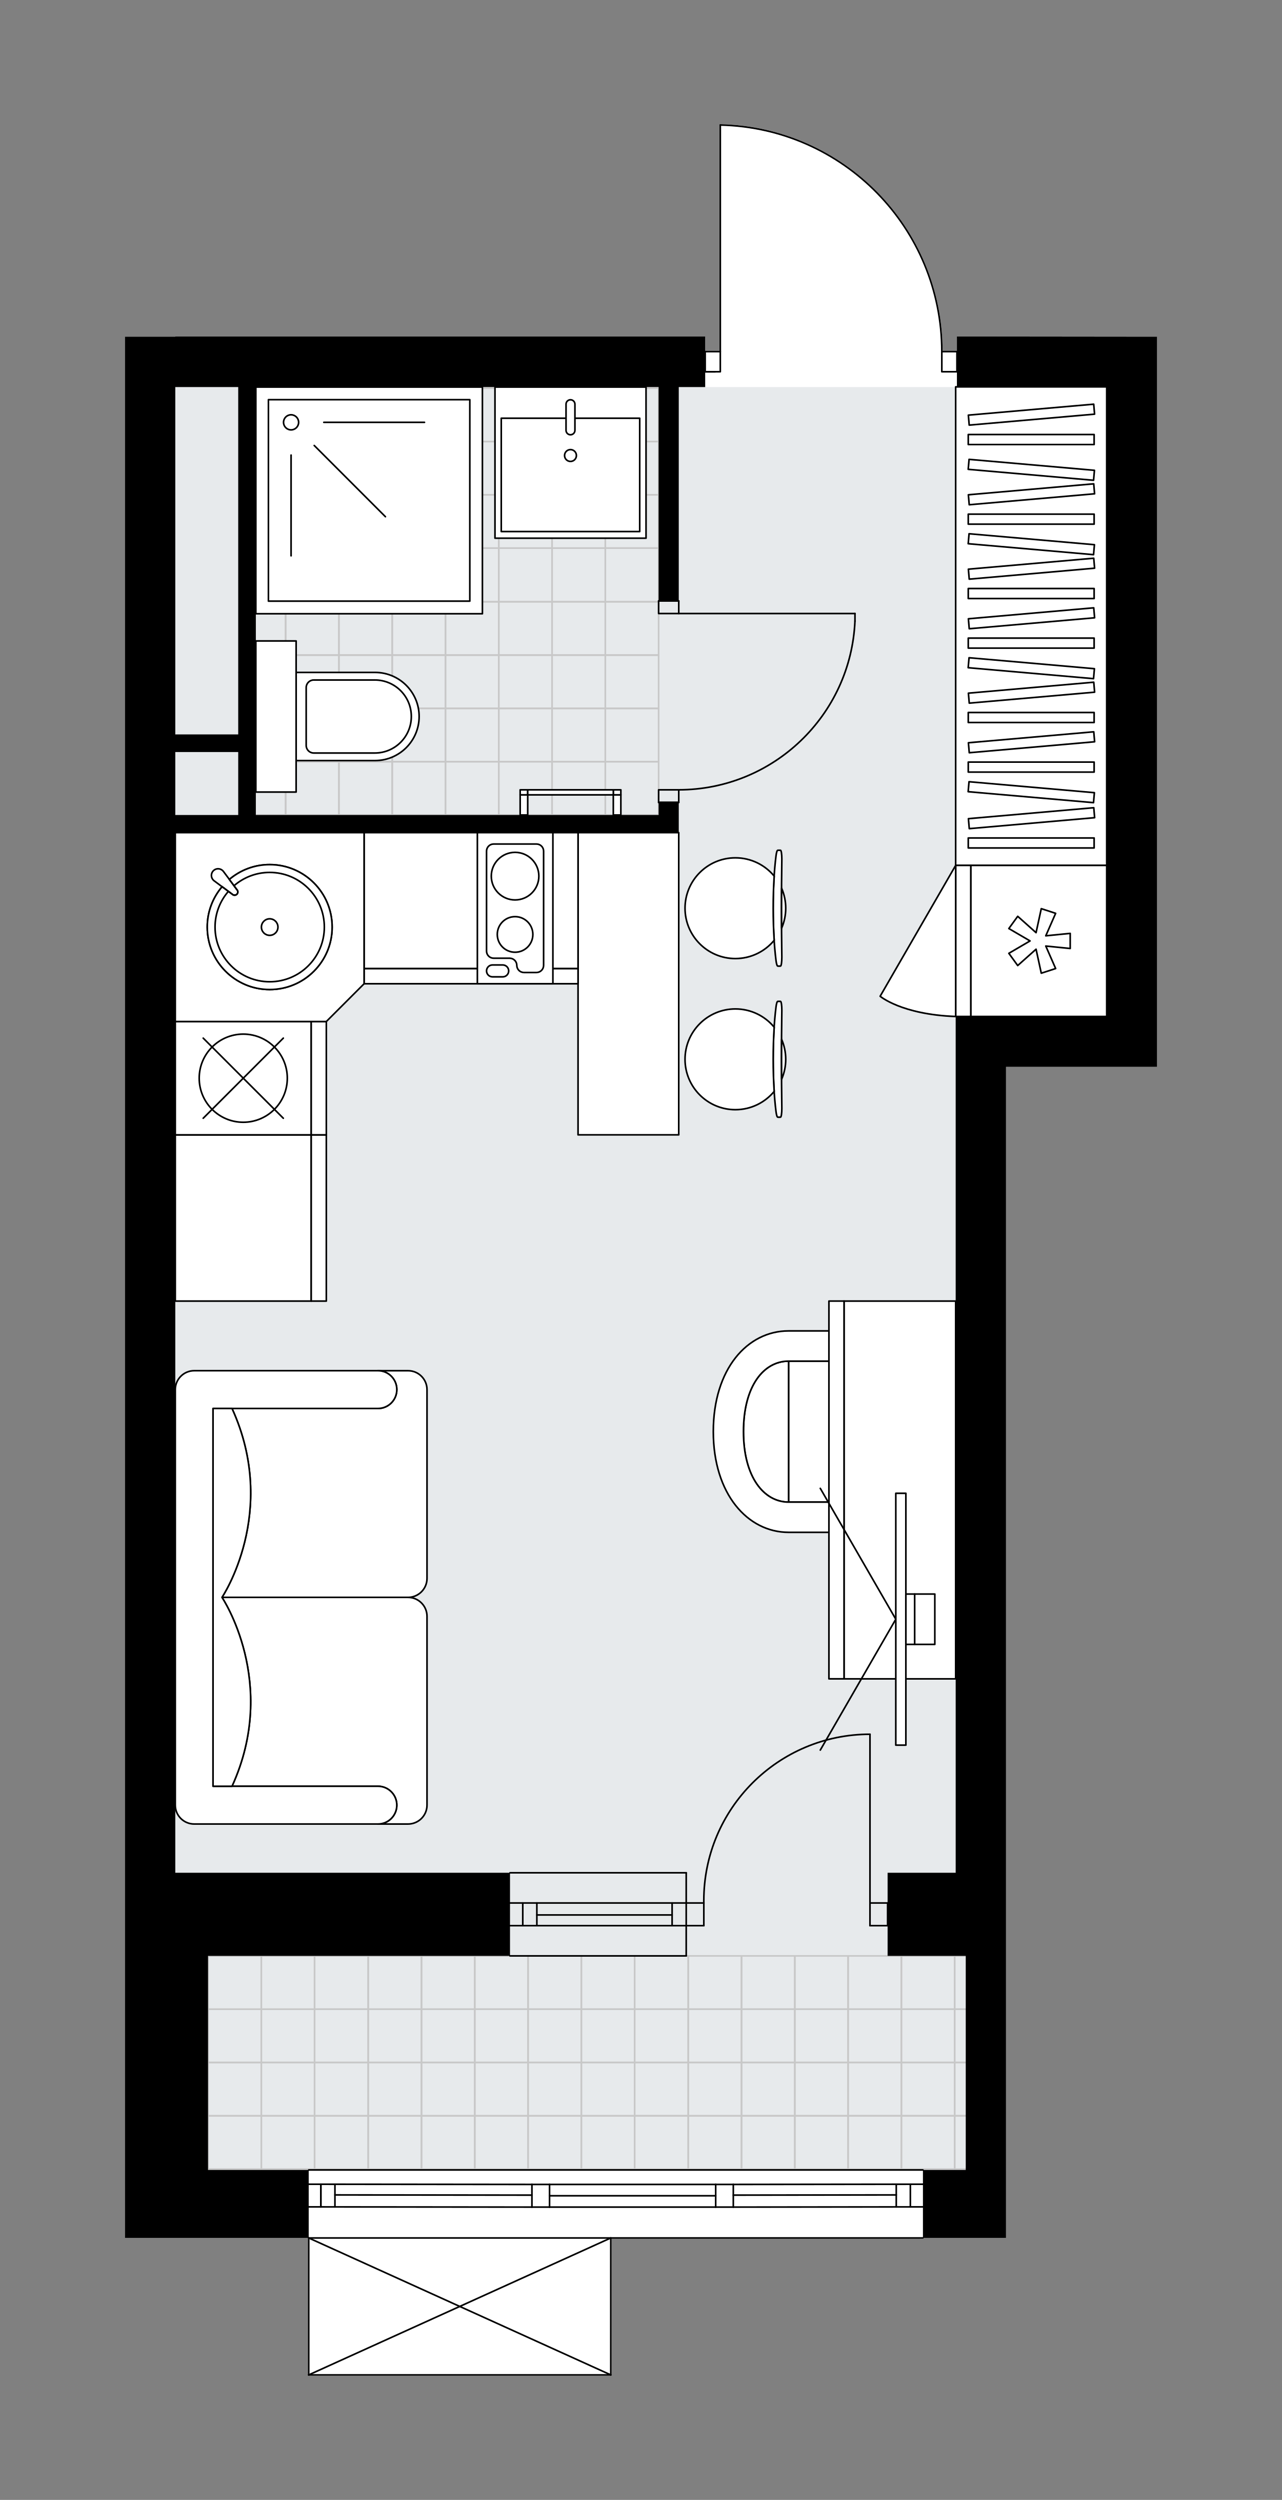 <svg xmlns="http://www.w3.org/2000/svg" height="2000px" id="Layer_1" style="enable-background:new 0 0 1026.1 2000;" version="1.1" viewBox="0 0 1026.1 2000" width="1026.1px" x="0px" y="0px" xml:space="preserve">
<rect x="0" y="0" width="1026.1" height="2000" fill="#808080" stroke="none"/>
<style type="text/css">
	.st0{fill:#FFFFFF;}
	.st1{fill:#E7EAEC;}
	.st2{fill:none;stroke:#C8C8C8;stroke-width:1.3;stroke-linecap:round;stroke-linejoin:round;stroke-miterlimit:10;}
	.st3{fill:none;stroke:#000000;stroke-width:1.3;stroke-linecap:round;stroke-linejoin:round;stroke-miterlimit:10;}
	.st4{fill:#FFFFFF;stroke:#000000;stroke-width:1.3;stroke-linecap:round;stroke-linejoin:round;stroke-miterlimit:10;}
	.st5{fill:none;stroke:#000000;stroke-width:1.3;stroke-linecap:round;stroke-linejoin:round;}
	.st6{fill:none;stroke:#000000;stroke-width:1.3;stroke-linecap:round;stroke-linejoin:round;stroke-dasharray:10.077,10.077;}
	.st7{fill:none;stroke:#000000;stroke-width:1.3;stroke-linecap:round;stroke-linejoin:round;stroke-dasharray:10.076,10.076;}
	.st8{font-family: 'Arial-BoldMT','Arial'; font-weight:bold;}
	.st9{font-size:105.605px;}
	.st10{font-size:89.358px;}
	.st11{font-family: 'ArialMT','Arial';}
	.st12{font-size:40px;}
</style>
<path class="st0" d="M926.1,269.37v40.13v0.17v543.85h-40.3  H805.2v644.76v66.49v171.26v54.4h-65.84c0,0.36-0.29,0.65-0.65,0.65H489.52V1900c0,0,0,0.01,0,0.01c0,0.04-0.01,0.07-0.02,0.11  c-0.01,0.05-0.01,0.1-0.03,0.15c0,0,0,0,0,0.01c0,0.01-0.01,0.01-0.01,0.01c-0.05,0.09-0.12,0.17-0.2,0.23  c-0.02,0.02-0.04,0.03-0.07,0.05c-0.09,0.05-0.19,0.09-0.31,0.09c0,0,0,0-0.01,0c0,0,0,0,0,0H247.09c0,0,0,0,0,0c0,0,0,0-0.01,0  c-0.11,0-0.21-0.04-0.31-0.09c-0.02-0.01-0.04-0.03-0.07-0.05c-0.08-0.06-0.16-0.14-0.2-0.23c0-0.01-0.01-0.01-0.01-0.01  c0,0,0,0,0-0.01c-0.02-0.05-0.02-0.1-0.03-0.15c-0.01-0.04-0.02-0.07-0.02-0.11c0,0,0-0.01,0-0.01v-109.57h-79.94H100v-90.67  v-201.49V269.37h40.3v-0.17h424.13v11.44h11.44V100c0,0,0-0.01,0-0.01c0,0,0,0,0-0.01c0-0.02,0.01-0.04,0.01-0.06  c0.03-0.24,0.18-0.45,0.4-0.53c0.02-0.01,0.04-0.01,0.07-0.01c0.05-0.02,0.11-0.03,0.17-0.03c0,0,0,0,0.01,0s0,0,0.01,0  c47.84,1.06,92.61,20.49,126.06,54.7c33.3,34.05,51.71,78.99,51.87,126.6h11.45h0V269.2L926.1,269.37z" id="background" />
<g id="floor">
	<polygon class="st1" points="885.8,813.22 885.8,309.67 764.91,309.67 140.3,309.67 140.3,813.22 140.3,1577.3 166.49,1577.3    166.49,1736.03 772.97,1736.03 772.97,1564.77 764.91,1564.77 764.91,813.22  " />
	<g>
		<rect class="st2" height="42.65" width="42.65" x="678.81" y="1564.77" />
		<rect class="st2" height="42.65" width="42.65" x="721.45" y="1564.77" />
		<rect class="st2" height="42.65" width="42.65" x="678.81" y="1607.42" />
		<rect class="st2" height="42.65" width="42.65" x="721.45" y="1607.42" />
		<rect class="st2" height="42.65" width="42.65" x="678.81" y="1650.06" />
		<rect class="st2" height="42.65" width="42.65" x="721.46" y="1650.06" />
		<rect class="st2" height="42.65" width="42.65" x="678.81" y="1692.71" />
		<rect class="st2" height="42.65" width="42.65" x="721.46" y="1692.71" />
		<rect class="st2" height="42.65" width="18.26" x="764.1" y="1564.77" />
		<rect class="st2" height="42.65" width="18.26" x="764.1" y="1607.42" />
		<rect class="st2" height="42.65" width="18.26" x="764.1" y="1650.06" />
		<rect class="st2" height="42.65" width="18.26" x="764.1" y="1692.71" />
		<rect class="st2" height="42.65" width="42.65" x="422.65" y="1564.77" />
		<rect class="st2" height="42.65" width="42.65" x="465.3" y="1564.77" />
		<rect class="st2" height="42.65" width="42.65" x="422.65" y="1607.42" />
		<rect class="st2" height="42.65" width="42.65" x="465.3" y="1607.42" />
		<rect class="st2" height="42.65" width="42.65" x="422.65" y="1650.07" />
		<rect class="st2" height="42.65" width="42.65" x="465.3" y="1650.07" />
		<rect class="st2" height="42.65" width="42.65" x="550.86" y="1564.77" />
		<rect class="st2" height="42.65" width="42.65" x="593.51" y="1564.77" />
		<rect class="st2" height="42.65" width="42.65" x="636.16" y="1564.77" />
		<rect class="st2" height="42.65" width="42.65" x="550.86" y="1607.42" />
		<rect class="st2" height="42.65" width="42.65" x="593.51" y="1607.42" />
		<rect class="st2" height="42.65" width="42.65" x="636.16" y="1607.42" />
		<rect class="st2" height="42.65" width="42.65" x="550.86" y="1650.07" />
		<rect class="st2" height="42.65" width="42.65" x="593.51" y="1650.07" />
		<rect class="st2" height="42.65" width="42.65" x="636.16" y="1650.07" />
		
			<rect class="st2" height="42.65" transform="matrix(-1 2.252771e-05 -2.252771e-05 -1 1058.844 3172.18)" width="42.92" x="507.95" y="1564.77" />
		
			<rect class="st2" height="42.65" transform="matrix(-1 2.252771e-05 -2.252771e-05 -1 1058.847 3257.476)" width="42.92" x="507.95" y="1607.42" />
		
			<rect class="st2" height="42.65" transform="matrix(-1 2.252771e-05 -2.252771e-05 -1 1058.849 3342.772)" width="42.92" x="507.95" y="1650.07" />
		<rect class="st2" height="42.65" width="42.65" x="422.65" y="1692.72" />
		<rect class="st2" height="42.65" width="42.65" x="465.3" y="1692.72" />
		<rect class="st2" height="42.65" width="42.65" x="550.86" y="1692.72" />
		<rect class="st2" height="42.65" width="42.65" x="593.51" y="1692.71" />
		<rect class="st2" height="42.65" width="42.65" x="636.16" y="1692.71" />
		
			<rect class="st2" height="42.65" transform="matrix(-1 2.252771e-05 -2.252771e-05 -1 1058.852 3428.069)" width="42.92" x="507.95" y="1692.72" />
		<rect class="st2" height="42.65" width="42.65" x="166.49" y="1564.78" />
		<rect class="st2" height="42.65" width="42.65" x="209.14" y="1564.78" />
		<rect class="st2" height="42.65" width="42.65" x="166.5" y="1607.43" />
		<rect class="st2" height="42.65" width="42.65" x="209.14" y="1607.43" />
		<rect class="st2" height="42.65" width="42.65" x="166.5" y="1650.08" />
		<rect class="st2" height="42.65" width="42.65" x="209.14" y="1650.07" />
		<rect class="st2" height="42.65" width="42.65" x="294.71" y="1564.78" />
		<rect class="st2" height="42.65" width="42.65" x="337.35" y="1564.78" />
		<rect class="st2" height="42.65" width="42.65" x="380" y="1564.77" />
		<rect class="st2" height="42.65" width="42.65" x="294.71" y="1607.42" />
		<rect class="st2" height="42.65" width="42.65" x="337.36" y="1607.42" />
		<rect class="st2" height="42.65" width="42.65" x="380" y="1607.42" />
		<rect class="st2" height="42.65" width="42.65" x="294.71" y="1650.07" />
		<rect class="st2" height="42.65" width="42.65" x="337.36" y="1650.07" />
		<rect class="st2" height="42.65" width="42.65" x="380" y="1650.07" />
		
			<rect class="st2" height="42.65" transform="matrix(-1 2.252771e-05 -2.252771e-05 -1 546.533 3172.196)" width="42.92" x="251.79" y="1564.78" />
		
			<rect class="st2" height="42.65" transform="matrix(-1 2.252771e-05 -2.252771e-05 -1 546.536 3257.492)" width="42.92" x="251.79" y="1607.43" />
		
			<rect class="st2" height="42.65" transform="matrix(-1 2.252771e-05 -2.252771e-05 -1 546.539 3342.788)" width="42.92" x="251.79" y="1650.07" />
		<rect class="st2" height="42.65" width="42.65" x="166.5" y="1692.72" />
		<rect class="st2" height="42.65" width="42.65" x="209.15" y="1692.72" />
		<rect class="st2" height="42.65" width="42.65" x="294.71" y="1692.72" />
		<rect class="st2" height="42.65" width="42.65" x="337.36" y="1692.72" />
		<rect class="st2" height="42.65" width="42.65" x="380.01" y="1692.72" />
		
			<rect class="st2" height="42.65" transform="matrix(-1 2.252771e-05 -2.252771e-05 -1 546.541 3428.085)" width="42.92" x="251.79" y="1692.72" />
	</g>
	<g>
		
			<rect class="st2" height="42.65" transform="matrix(2.195141e-05 1 -1 2.195141e-05 1008.58 252.8)" width="42.65" x="356.56" y="609.38" />
		
			<rect class="st2" height="42.65" transform="matrix(2.195141e-05 1 -1 2.195141e-05 965.934 295.449)" width="42.65" x="313.92" y="609.38" />
		
			<rect class="st2" height="42.65" transform="matrix(2.195141e-05 1 -1 2.195141e-05 923.288 338.098)" width="42.65" x="271.27" y="609.38" />
		
			<rect class="st2" height="42.65" transform="matrix(2.195141e-05 1 -1 2.195141e-05 880.642 380.747)" width="42.65" x="228.62" y="609.38" />
		
			<rect class="st2" height="42.65" transform="matrix(2.195141e-05 1 -1 2.195141e-05 1136.519 124.853)" width="42.65" x="484.51" y="609.37" />
		
			<rect class="st2" height="42.65" transform="matrix(2.195141e-05 1 -1 2.195141e-05 1093.873 167.502)" width="42.65" x="441.86" y="609.38" />
		
			<rect class="st2" height="42.65" transform="matrix(2.195141e-05 1 -1 2.195141e-05 1051.227 210.151)" width="42.65" x="399.21" y="609.38" />
		
			<rect class="st2" height="42.65" transform="matrix(2.195141e-05 1 -1 2.195141e-05 752.419 -3.344)" width="42.65" x="356.56" y="353.22" />
		
			<rect class="st2" height="42.65" transform="matrix(2.195142e-05 1 -1 2.195142e-05 795.068 39.302)" width="42.65" x="356.56" y="395.87" />
		
			<rect class="st2" height="42.65" transform="matrix(2.195141e-05 1 -1 2.195141e-05 709.773 39.305)" width="42.65" x="313.91" y="353.22" />
		
			<rect class="st2" height="42.65" transform="matrix(2.195141e-05 1 -1 2.195141e-05 752.422 81.951)" width="42.65" x="313.91" y="395.87" />
		
			<rect class="st2" height="42.65" transform="matrix(2.195141e-05 1 -1 2.195141e-05 667.127 81.954)" width="42.65" x="271.26" y="353.22" />
		
			<rect class="st2" height="42.65" transform="matrix(2.195141e-05 1 -1 2.195141e-05 709.776 124.6)" width="42.65" x="271.26" y="395.87" />
		
			<rect class="st2" height="42.65" transform="matrix(2.195141e-05 1 -1 2.195141e-05 624.481 124.603)" width="42.65" x="228.61" y="353.22" />
		
			<rect class="st2" height="42.65" transform="matrix(2.195141e-05 1 -1 2.195141e-05 667.13 167.249)" width="42.65" x="228.61" y="395.87" />
		
			<rect class="st2" height="42.65" transform="matrix(2.195141e-05 1 -1 2.195141e-05 880.634 124.862)" width="42.65" x="356.56" y="481.43" />
		
			<rect class="st2" height="42.65" transform="matrix(2.195141e-05 1 -1 2.195141e-05 923.283 167.508)" width="42.65" x="356.56" y="524.08" />
		
			<rect class="st2" height="42.65" transform="matrix(2.195141e-05 1 -1 2.195141e-05 965.932 210.154)" width="42.65" x="356.56" y="566.73" />
		
			<rect class="st2" height="42.65" transform="matrix(2.195141e-05 1 -1 2.195141e-05 837.988 167.511)" width="42.65" x="313.91" y="481.43" />
		
			<rect class="st2" height="42.65" transform="matrix(2.195142e-05 1 -1 2.195142e-05 880.637 210.157)" width="42.65" x="313.91" y="524.08" />
		
			<rect class="st2" height="42.65" transform="matrix(2.195141e-05 1 -1 2.195141e-05 923.286 252.803)" width="42.65" x="313.91" y="566.73" />
		
			<rect class="st2" height="42.65" transform="matrix(2.195141e-05 1 -1 2.195141e-05 795.342 210.16)" width="42.65" x="271.26" y="481.44" />
		
			<rect class="st2" height="42.65" transform="matrix(2.195142e-05 1 -1 2.195142e-05 837.991 252.806)" width="42.65" x="271.27" y="524.08" />
		
			<rect class="st2" height="42.65" transform="matrix(2.195141e-05 1 -1 2.195141e-05 880.64 295.452)" width="42.65" x="271.27" y="566.73" />
		
			<rect class="st2" height="42.65" transform="matrix(2.195141e-05 1 -1 2.195141e-05 752.695 252.809)" width="42.65" x="228.62" y="481.44" />
		
			<rect class="st2" height="42.65" transform="matrix(2.195142e-05 1 -1 2.195142e-05 795.344 295.455)" width="42.65" x="228.62" y="524.08" />
		
			<rect class="st2" height="42.65" transform="matrix(2.195141e-05 1 -1 2.195141e-05 837.993 338.101)" width="42.65" x="228.62" y="566.73" />
		
			<rect class="st2" height="42.65" transform="matrix(-2.195141e-05 -1 1 -2.195141e-05 -82.084 837.87)" width="42.92" x="356.43" y="438.65" />
		
			<rect class="st2" height="42.65" transform="matrix(-2.195141e-05 -1 1 -2.195141e-05 -124.734 795.222)" width="42.92" x="313.78" y="438.65" />
		
			<rect class="st2" height="42.65" transform="matrix(-2.195141e-05 -1 1 -2.195141e-05 -167.383 752.575)" width="42.92" x="271.13" y="438.65" />
		
			<rect class="st2" height="42.65" transform="matrix(-2.195141e-05 -1 1 -2.195141e-05 -210.033 709.928)" width="42.92" x="228.48" y="438.65" />
		
			<rect class="st2" height="26.16" transform="matrix(2.195141e-05 1 -1 2.195141e-05 846.236 415.155)" width="42.65" x="194.21" y="617.62" />
		
			<rect class="st2" height="28.65" transform="matrix(2.184723e-05 1 -1 2.184723e-05 588.833 160.253)" width="42.65" x="192.96" y="360.22" />
		
			<rect class="st2" height="28.65" transform="matrix(2.184723e-05 1 -1 2.184723e-05 631.482 202.899)" width="42.65" x="192.96" y="402.87" />
		
			<rect class="st2" height="28.65" transform="matrix(2.184723e-05 1 -1 2.184723e-05 717.047 288.459)" width="42.65" x="192.97" y="488.44" />
		
			<rect class="st2" height="28.65" transform="matrix(2.184723e-05 1 -1 2.184723e-05 759.696 331.105)" width="42.65" x="192.97" y="531.08" />
		
			<rect class="st2" height="28.65" transform="matrix(-2.184723e-05 -1 1 -2.184723e-05 -245.685 674.279)" width="42.92" x="192.83" y="445.65" />
		
			<rect class="st2" height="42.65" transform="matrix(2.195141e-05 1 -1 2.195141e-05 880.358 -131.292)" width="42.65" x="484.5" y="353.22" />
		
			<rect class="st2" height="42.65" transform="matrix(2.195141e-05 1 -1 2.195141e-05 923.007 -88.645)" width="42.65" x="484.5" y="395.87" />
		
			<rect class="st2" height="42.65" transform="matrix(2.195141e-05 1 -1 2.195141e-05 837.712 -88.642)" width="42.65" x="441.85" y="353.22" />
		
			<rect class="st2" height="42.65" transform="matrix(2.195141e-05 1 -1 2.195141e-05 880.361 -45.996)" width="42.65" x="441.86" y="395.87" />
		
			<rect class="st2" height="42.65" transform="matrix(2.195141e-05 1 -1 2.195141e-05 795.066 -45.993)" width="42.65" x="399.21" y="353.22" />
		
			<rect class="st2" height="42.65" transform="matrix(2.195141e-05 1 -1 2.195141e-05 837.715 -3.347)" width="42.65" x="399.21" y="395.87" />
		
			<rect class="st2" height="42.65" transform="matrix(2.195141e-05 1 -1 2.195141e-05 1008.573 -3.085)" width="42.65" x="484.51" y="481.43" />
		
			<rect class="st2" height="42.65" transform="matrix(2.195141e-05 1 -1 2.195141e-05 1051.222 39.561)" width="42.65" x="484.51" y="524.08" />
		
			<rect class="st2" height="42.65" transform="matrix(2.195141e-05 1 -1 2.195141e-05 1093.871 82.207)" width="42.65" x="484.51" y="566.73" />
		
			<rect class="st2" height="42.65" transform="matrix(2.195141e-05 1 -1 2.195141e-05 965.927 39.564)" width="42.65" x="441.86" y="481.43" />
		
			<rect class="st2" height="42.65" transform="matrix(2.195141e-05 1 -1 2.195141e-05 1008.575 82.21)" width="42.65" x="441.86" y="524.08" />
		
			<rect class="st2" height="42.65" transform="matrix(2.195142e-05 1 -1 2.195142e-05 1051.225 124.856)" width="42.65" x="441.86" y="566.73" />
		
			<rect class="st2" height="42.65" transform="matrix(2.195141e-05 1 -1 2.195141e-05 923.28 82.213)" width="42.65" x="399.21" y="481.43" />
		
			<rect class="st2" height="42.65" transform="matrix(2.195141e-05 1 -1 2.195141e-05 965.929 124.859)" width="42.65" x="399.21" y="524.08" />
		
			<rect class="st2" height="42.65" transform="matrix(2.195142e-05 1 -1 2.195142e-05 1008.578 167.505)" width="42.65" x="399.21" y="566.73" />
		
			<rect class="st2" height="42.65" transform="matrix(-2.195141e-05 -1 1 -2.195141e-05 45.866 965.811)" width="42.92" x="484.37" y="438.65" />
		
			<rect class="st2" height="42.65" transform="matrix(-2.195141e-05 -1 1 -2.195141e-05 3.216 923.164)" width="42.92" x="441.72" y="438.65" />
		
			<rect class="st2" height="42.65" transform="matrix(-2.195141e-05 -1 1 -2.195141e-05 -39.434 880.517)" width="42.92" x="399.07" y="438.65" />
		
			<rect class="st2" height="42.65" transform="matrix(2.195141e-05 1 -1 2.195141e-05 709.772 -45.99)" width="42.65" x="356.56" y="310.57" />
		
			<rect class="st2" height="42.65" transform="matrix(2.195141e-05 1 -1 2.195141e-05 667.125 -3.341)" width="42.65" x="313.91" y="310.58" />
		
			<rect class="st2" height="42.65" transform="matrix(2.195141e-05 1 -1 2.195141e-05 624.479 39.307)" width="42.65" x="271.26" y="310.58" />
		
			<rect class="st2" height="42.65" transform="matrix(2.195141e-05 1 -1 2.195141e-05 581.833 81.957)" width="42.65" x="228.61" y="310.58" />
		
			<rect class="st2" height="28.65" transform="matrix(2.184723e-05 1 -1 2.184723e-05 546.185 117.607)" width="42.65" x="192.96" y="317.58" />
		
			<rect class="st2" height="42.65" transform="matrix(2.195141e-05 1 -1 2.195141e-05 837.71 -173.938)" width="42.65" x="484.5" y="310.57" />
		
			<rect class="st2" height="42.65" transform="matrix(2.195142e-05 1 -1 2.195142e-05 795.064 -131.289)" width="42.65" x="441.85" y="310.57" />
		
			<rect class="st2" height="42.65" transform="matrix(2.195142e-05 1 -1 2.195142e-05 752.418 -88.64)" width="42.65" x="399.21" y="310.57" />
	</g>
	<g id="LWPOLYLINE_00000049195863000904764210000008418743281327426737_">
		<rect class="st3" height="10.07" width="16.12" x="527.15" y="480.77" />
	</g>
	<g id="LWPOLYLINE_00000087374024856915939490000001088485260867335303_">
		<rect class="st3" height="10.07" width="16.12" x="527.15" y="631.88" />
	</g>
	<g id="LINE_00000132074114340662178100000015164531882886868402_">
		<line class="st3" x1="543.27" x2="527.15" y1="480.77" y2="480.77" />
	</g>
	<g id="LINE_00000065794151841790845280000007228238035414130618_">
		<line class="st3" x1="543.27" x2="527.15" y1="641.96" y2="641.96" />
	</g>
	<g id="LINE_00000038390542016920660670000005597796427647884223_">
		<line class="st3" x1="543.27" x2="684.31" y1="490.84" y2="490.84" />
	</g>
	<g id="ARC_00000172426196081658815390000008892401771345719474_">
		<path class="st3" d="M684.31,496.88c-3.36,75.47-65.49,134.95-141.04,135" />
	</g>
	<g id="LINE_00000108997176901161950690000007858135103566041239_">
		<line class="st3" x1="684.31" x2="684.31" y1="490.84" y2="496.88" />
	</g>
	<g id="ARC_00000023963358933091515350000005440607745776041381_">
		<path class="st3" d="M753.83,281.29c0-98.58-78.75-179.1-177.31-181.29" />
	</g>
	<g id="LINE_00000036243122933929343180000012718814718892209310_">
		<line class="st3" x1="572.49" x2="564.43" y1="297.41" y2="297.41" />
	</g>
	<g id="LINE_00000133489963296246206050000010018550910919656332_">
		<line class="st3" x1="576.52" x2="576.52" y1="281.29" y2="100" />
	</g>
	<g id="LWPOLYLINE_00000155110289203813644880000011949498547699217077_">
		<rect class="st3" height="16.12" width="12.09" x="753.83" y="281.29" />
	</g>
	<g id="LWPOLYLINE_00000156578986311538285940000004437253769876060579_">
		<rect class="st3" height="16.12" width="12.09" x="564.43" y="281.29" />
	</g>
	<g id="ARC_00000096764769642273385490000013866499400582954685_">
		<path class="st3" d="M563.34,1522.45c-0.01-0.66-0.01-1.32-0.01-1.98c-0.01-73.46,59.54-133.01,133-133.02" />
	</g>
	<g id="LINE_00000083780159126772951240000013599804247044728717_">
		<line class="st3" x1="696.32" x2="696.32" y1="1522.45" y2="1387.46" />
	</g>
	<g id="LINE_00000106862459718485842530000008796209391787859110_">
		<line class="st3" x1="549.24" x2="563.34" y1="1522.45" y2="1522.45" />
	</g>
	<g id="LINE_00000144308852870864281280000002558623386148383634_">
		<line class="st3" x1="563.34" x2="563.34" y1="1522.45" y2="1540.59" />
	</g>
	<g id="LINE_00000137133007976945270540000009868823426025148294_">
		<line class="st3" x1="563.34" x2="549.24" y1="1540.59" y2="1540.59" />
	</g>
	<g id="LINE_00000062157303916682640510000004337884741956610218_">
		<line class="st3" x1="710.43" x2="696.32" y1="1540.59" y2="1540.59" />
	</g>
	<g id="LINE_00000131327153525388109230000013229638978450249373_">
		<line class="st3" x1="696.32" x2="696.32" y1="1540.59" y2="1522.45" />
	</g>
	<g id="LINE_00000055696630677463555350000004431052420998689182_">
		<line class="st3" x1="696.32" x2="710.43" y1="1522.45" y2="1522.45" />
	</g>
	<g id="LINE_00000041982846624987101540000010082708607940938393_">
		<line class="st3" x1="710.43" x2="710.43" y1="1540.59" y2="1522.45" />
	</g>
	<g id="LINE_00000167371345803140861700000013513794331327993770_">
		<line class="st3" x1="549.24" x2="408.2" y1="1522.45" y2="1522.45" />
	</g>
	<g id="LINE_00000014615949523409615840000013005340757793627038_">
		<line class="st3" x1="549.24" x2="408.2" y1="1540.59" y2="1540.59" />
	</g>
	<g id="LINE_00000042729329214177687610000012049517650042354100_">
		<line class="st3" x1="537.95" x2="429.7" y1="1532.02" y2="1532.02" />
	</g>
	<g id="LINE_00000053511248198049392990000011386054725248806540_">
		<line class="st3" x1="418.42" x2="418.42" y1="1522.45" y2="1540.59" />
	</g>
	<g id="LINE_00000020389936078849774560000016703610255144964484_">
		<line class="st3" x1="537.95" x2="537.95" y1="1522.45" y2="1540.59" />
	</g>
	<g id="LINE_00000165215663735062491070000000932824213827564958_">
		<line class="st3" x1="549.24" x2="408.2" y1="1498.28" y2="1498.28" />
	</g>
	<g id="LINE_00000008827310391038214430000001854983636730921372_">
		<line class="st3" x1="408.2" x2="549.24" y1="1564.77" y2="1564.77" />
	</g>
	<g id="LINE_00000137111779499429544310000007313695006363734456_">
		<line class="st3" x1="429.7" x2="429.7" y1="1522.44" y2="1540.57" />
	</g>
	<g id="LINE_00000101816683550089653880000011177120403791954106_">
		<line class="st3" x1="549.24" x2="549.24" y1="1498.28" y2="1564.77" />
	</g>
	<g id="LINE_00000114074799939984428230000013602439917306751116_">
		<line class="st3" x1="247.09" x2="738.71" y1="1736.03" y2="1736.03" />
	</g>
	<g id="LINE_00000132779537401756209140000016441065761287796143_">
		<line class="st3" x1="256.8" x2="256.8" y1="1747.44" y2="1765.57" />
	</g>
	<g id="LINE_00000170961936557683923280000012596445805503549842_">
		<line class="st3" x1="728.64" x2="728.64" y1="1747.44" y2="1765.57" />
	</g>
	<g id="LINE_00000051372021045289401730000011712872582673995945_">
		<line class="st3" x1="425.75" x2="268.08" y1="1756.17" y2="1756" />
	</g>
	<g id="LINE_00000075164616615693012420000003020698942394687143_">
		<line class="st3" x1="717.36" x2="586.93" y1="1756" y2="1756.17" />
	</g>
	<g id="LINE_00000013172946688300655310000000371531020305610899_">
		<line class="st3" x1="717.36" x2="717.36" y1="1765.57" y2="1747.44" />
	</g>
	<g id="LINE_00000044889533185214169820000016025536382382991255_">
		<line class="st3" x1="256.8" x2="256.8" y1="1747.44" y2="1765.57" />
	</g>
	<g id="LINE_00000109738169752139291220000014377974775845847190_">
		<line class="st3" x1="268.08" x2="268.08" y1="1765.57" y2="1747.44" />
	</g>
	<g id="LINE_00000100356493277427552510000016751644731529009801_">
		<line class="st3" x1="439.85" x2="439.85" y1="1747.61" y2="1765.74" />
	</g>
	<g id="LINE_00000043430187452187907800000002775300111782729389_">
		<line class="st3" x1="439.85" x2="425.75" y1="1765.74" y2="1765.74" />
	</g>
	<g id="LINE_00000039845956327333225860000004933447670943157908_">
		<line class="st3" x1="425.75" x2="425.75" y1="1765.74" y2="1747.61" />
	</g>
	<g id="LINE_00000040545947258598871550000001814507008891406244_">
		<line class="st3" x1="425.75" x2="439.85" y1="1747.61" y2="1747.61" />
	</g>
	<g id="LINE_00000076584775661797007400000018171131260337990289_">
		<line class="st3" x1="738.71" x2="247.09" y1="1790.43" y2="1790.43" />
	</g>
	<g id="LINE_00000021111747214131441870000007597790985678448823_">
		<line class="st3" x1="586.93" x2="586.93" y1="1747.61" y2="1765.74" />
	</g>
	<g id="LINE_00000026134180810774775520000017402420194099046079_">
		<line class="st3" x1="586.93" x2="572.83" y1="1765.74" y2="1765.74" />
	</g>
	<g id="LINE_00000000217082244517700970000000888676953273421752_">
		<line class="st3" x1="572.83" x2="572.83" y1="1765.74" y2="1747.61" />
	</g>
	<g id="LINE_00000168795169565243665060000015489119268528977559_">
		<line class="st3" x1="572.83" x2="586.93" y1="1747.61" y2="1747.61" />
	</g>
	<g id="LINE_00000000185553535934112730000007750873408183765407_">
		<line class="st3" x1="572.83" x2="439.85" y1="1756.68" y2="1756.68" />
	</g>
	<g id="LWPOLYLINE_00000042716260388269940530000009922045958349936802_">
		<line class="st3" x1="586.93" x2="738.71" y1="1747.61" y2="1747.44" />
	</g>
	<g id="LWPOLYLINE_00000141451816117163752780000005840074175104981907_">
		<line class="st3" x1="572.83" x2="439.85" y1="1747.61" y2="1747.61" />
	</g>
	<g id="LWPOLYLINE_00000160177300874866288260000000407125351046768513_">
		<line class="st3" x1="425.75" x2="247.09" y1="1747.61" y2="1747.44" />
	</g>
	<g id="LWPOLYLINE_00000003802846690515010080000013727115426436632462_">
		<line class="st3" x1="586.93" x2="738.71" y1="1765.74" y2="1765.57" />
	</g>
	<g id="LWPOLYLINE_00000170970136203120869850000011229866327861264810_">
		<line class="st3" x1="572.83" x2="439.85" y1="1765.74" y2="1765.74" />
	</g>
	<g id="LWPOLYLINE_00000116928906654632122300000002757565261090569137_">
		<line class="st3" x1="425.75" x2="247.09" y1="1765.74" y2="1765.57" />
	</g>
	<g id="LINE_00000173849941219385113320000011654305928636137119_">
		<line class="st3" x1="488.87" x2="247.09" y1="1900" y2="1900" />
	</g>
	<g id="LINE_00000159457804073163002610000018210098546060849300_">
		<line class="st3" x1="247.09" x2="247.09" y1="1900" y2="1790.43" />
	</g>
	<g id="LINE_00000155851556840093671430000003999817384628663451_">
		<line class="st3" x1="488.87" x2="488.87" y1="1790.43" y2="1900" />
	</g>
	<g id="LWPOLYLINE_00000117661240843488476120000000629944133771448477_">
		<line class="st3" x1="247.09" x2="488.87" y1="1790.43" y2="1900" />
	</g>
	<g id="LWPOLYLINE_00000063600595182352139380000018107153163950494639_">
		<line class="st3" x1="488.87" x2="247.09" y1="1790.43" y2="1900" />
	</g>
	<path d="M140.3,269.37H100v1228.9v201.49v90.67h66.49h80.59v-54.4h-80.59v-36.27v-135H408.2v-66.49H166.49H140.3V666.13h402.97   v-14.1v-10.07h-16.12v10.07H204.77v-64.48V309.67h322.38v171.1h16.12v-171.1h21.16V269.2H140.3V269.37z M140.3,652.03v-50.37h50.37   v50.37H140.3z M190.67,587.55H140.3V309.67h50.37V587.55z" />
	<polygon points="765.91,309.5 885.8,309.63 885.8,813.22 764.91,813.22 764.91,853.52 764.91,1498.28 710.43,1498.28    710.43,1564.77 772.97,1564.77 772.97,1736.03 738.71,1736.03 738.71,1790.43 805.2,1790.43 805.2,1736.03 805.2,1564.77    805.2,1498.28 805.2,853.52 885.8,853.52 926.1,853.52 926.1,309.67 926.1,309.5 926.1,269.37 765.91,269.2  " />
</g>
<g id="mebel">
	<g>
		
			<rect class="st4" height="382.83" transform="matrix(-1 -1.889299e-10 1.889299e-10 -1 1650.706 1001.829)" width="120.89" x="764.91" y="309.5" />
		<g>
			
				<rect class="st4" height="8.01" transform="matrix(-1 -1.797621e-10 1.797621e-10 -1 1650.706 1227.374)" width="100.74" x="774.98" y="609.68" />
			
				<rect class="st4" height="8.01" transform="matrix(-1 -1.796631e-10 1.796631e-10 -1 1650.706 1148.034)" width="100.74" x="774.98" y="570.01" />
			
				<rect class="st4" height="8.01" transform="matrix(-1 -1.801596e-10 1.801596e-10 -1 1650.706 1029.024)" width="100.74" x="774.98" y="510.51" />
			
				<rect class="st4" height="8.01" transform="matrix(-1 -1.796631e-10 1.796631e-10 -1 1650.706 949.684)" width="100.74" x="774.98" y="470.84" />
			
				<rect class="st4" height="8.01" transform="matrix(-1 -1.796538e-10 1.796538e-10 -1 1650.706 830.673)" width="100.74" x="774.98" y="411.33" />
			
				<rect class="st4" height="8.01" transform="matrix(-0.996 -0.087 0.087 -0.996 1592.35 1336.568)" width="100.74" x="774.98" y="629.52" />
			
				<rect class="st4" height="8.01" transform="matrix(-0.996 -0.087 0.087 -0.996 1600.994 1138.595)" width="100.74" x="774.98" y="530.34" />
			
				<rect class="st4" height="8.01" transform="matrix(-0.996 -0.087 0.087 -0.996 1609.638 940.622)" width="100.74" x="774.98" y="431.17" />
			
				<rect class="st4" height="8.01" transform="matrix(-0.996 0.087 -0.087 -0.996 1699.323 1113.51)" width="100.74" x="774.98" y="589.85" />
			
				<rect class="st4" height="8.01" transform="matrix(-0.996 0.087 -0.087 -0.996 1695.866 1034.321)" width="100.74" x="774.98" y="550.18" />
			
				<rect class="st4" height="8.01" transform="matrix(-0.996 0.087 -0.087 -0.996 1690.679 915.537)" width="100.74" x="774.98" y="490.67" />
			
				<rect class="st4" height="8.01" transform="matrix(-0.996 0.087 -0.087 -0.996 1687.222 836.348)" width="100.74" x="774.98" y="451" />
			
				<rect class="st4" height="8.01" transform="matrix(-0.996 -0.087 0.087 -0.996 1614.824 821.838)" width="100.74" x="774.98" y="371.66" />
			
				<rect class="st4" height="8.01" transform="matrix(-0.996 0.087 -0.087 -0.996 1682.036 717.564)" width="100.74" x="774.98" y="391.5" />
			
				<rect class="st4" height="8.01" transform="matrix(-1 -1.797621e-10 1.797621e-10 -1 1650.706 1348.806)" width="100.74" x="774.98" y="670.4" />
			
				<rect class="st4" height="8.01" transform="matrix(-0.996 0.087 -0.087 -0.996 1704.615 1234.711)" width="100.74" x="774.98" y="650.56" />
			
				<rect class="st4" height="8.01" transform="matrix(-1 -1.790671e-10 1.790671e-10 -1 1650.706 703.272)" width="100.74" x="774.98" y="347.63" />
			
				<rect class="st4" height="8.01" transform="matrix(-0.996 0.087 -0.087 -0.996 1676.484 590.405)" width="100.74" x="774.98" y="327.8" />
		</g>
	</g>
	<g>
		<path class="st4" d="M302.49,1126.83L302.49,1126.83c8.35,0,15.11-6.77,15.11-15.11v0c0-8.35-6.77-15.11-15.11-15.11h0h24.12    c8.38,0,15.17,6.79,15.17,15.17v150.99c0,8.35-6.83,15.18-15.18,15.18l-148.94,0c0,0,45.84-68.15,8.03-151.11H302.49z" />
		<path class="st4" d="M302.49,1429.06L302.49,1429.06c8.35,0,15.11,6.77,15.11,15.11v0c0,8.35-6.77,15.11-15.11,15.11h0h24.12    c8.38,0,15.17-6.79,15.17-15.17v-150.99c0-8.35-6.83-15.18-15.18-15.18l-148.94,0c0,0,45.84,68.15,8.03,151.11H302.49z" />
		<path class="st4" d="M155.41,1096.6h147.09c8.35,0,15.11,6.77,15.11,15.11v0c0,8.35-6.77,15.11-15.11,15.11H170.52v302.23h131.97    c8.35,0,15.11,6.77,15.11,15.11l0,0c0,8.35-6.77,15.11-15.11,15.11H155.41c-8.35,0-15.11-6.77-15.11-15.11v-332.45    C140.3,1103.4,147.1,1096.6,155.41,1096.6z" />
		<path class="st4" d="M185.7,1429.06c37.81-82.97-8.03-151.11-8.03-151.11v-0.01c0,0,45.84-68.15,8.03-151.11h-15.18v302.23    L185.7,1429.06z" />
	</g>
	<g>
		<g>
			<g id="LINE_00000146489849818699127220000018191342765864942743_">
				<path class="st4" d="M621.12,768.47c-3.06-24.39-3.06-59.4,0-83.79c0.35-2.82,0.88-4.45,1.44-4.45h0.14h1.99      c0.6,0,1.09,3.16,1.09,7.05c-0.41,26.12-0.41,52.46,0,78.58c0,3.89-0.49,7.05-1.09,7.05h-1.99h-0.14      C622.01,772.92,621.48,771.29,621.12,768.47z" />
			</g>
			<g>
				<path class="st4" d="M625.6,742.53c2.11-4.89,3.29-10.28,3.29-15.95s-1.18-11.06-3.29-15.95      C625.53,721.27,625.53,731.89,625.6,742.53z" />
				<path class="st4" d="M619.66,752.25c-1.07-16.43-1.07-34.9,0-51.33c-7.39-8.94-18.56-14.63-31.07-14.63      c-22.26,0-40.3,18.04-40.3,40.3c0,22.26,18.04,40.3,40.3,40.3C601.1,766.88,612.27,761.18,619.66,752.25z" />
			</g>
		</g>
		<g>
			<g id="LINE_00000105421168764037662210000004521183895175743618_">
				<path class="st4" d="M621.12,889.36c-3.06-24.39-3.06-59.4,0-83.79c0.35-2.82,0.88-4.45,1.44-4.45h0.14h1.99      c0.6,0,1.09,3.16,1.09,7.05c-0.41,26.12-0.41,52.46,0,78.58c0,3.89-0.49,7.05-1.09,7.05h-1.99h-0.14      C622.01,893.81,621.48,892.18,621.12,889.36z" />
			</g>
			<g>
				<path class="st4" d="M625.6,863.42c2.11-4.89,3.29-10.28,3.29-15.95s-1.18-11.06-3.29-15.95      C625.53,842.16,625.53,852.78,625.6,863.42z" />
				<path class="st4" d="M619.66,873.14c-1.07-16.43-1.07-34.9,0-51.33c-7.39-8.94-18.56-14.63-31.07-14.63      c-22.26,0-40.3,18.04-40.3,40.3c0,22.26,18.04,40.3,40.3,40.3C601.1,887.77,612.27,882.07,619.66,873.14z" />
			</g>
		</g>
		
			<rect class="st4" height="80.59" transform="matrix(-1.345450e-10 1 -1 -1.345450e-10 1289.987 284.065)" width="241.78" x="382.07" y="746.73" />
	</g>
	<g>
		<rect class="st4" height="108.8" width="171.25" x="291.41" y="666.13" />
		<rect class="st4" height="12.09" width="171.25" x="291.41" y="774.94" />
	</g>
	<g>
		
			<rect class="st4" height="108.8" transform="matrix(4.084406e-11 -1 1 4.084406e-11 -779.71 1169.108)" width="132.98" x="128.21" y="920.01" />
		
			<rect class="st4" height="12.09" transform="matrix(4.084406e-11 -1 1 4.084406e-11 -719.264 1229.554)" width="132.98" x="188.65" y="968.36" />
	</g>
	<g>
		<g>
			<g>
				<path class="st4" d="M732.02,1104.01v82.66c0,8.32-6.74,15.06-15.06,15.06h-85.78v-112.79h85.78      C725.27,1088.94,732.02,1095.69,732.02,1104.01z" />
				<path class="st4" d="M631.17,1201.73c-19.57,0-36.11-19.69-36.11-56.42s16.33-56.37,36.11-56.37V1201.73z" />
				<path class="st4" d="M631.17,1064.77c-33,0-60.24,30.47-60.24,80.55s27.59,80.59,60.24,80.59h85.74v-24.18h-85.74      c-19.57,0-36.11-19.69-36.11-56.42s16.33-56.37,36.11-56.37h85.74v-24.18H631.17z" />
			</g>
		</g>
		<g>
			
				<rect class="st4" height="89.35" transform="matrix(4.433083e-10 1 -1 4.433083e-10 1912.246 471.784)" width="302.23" x="569.12" y="1147.34" />
			
				<rect class="st4" height="12.09" transform="matrix(2.887821e-10 1 -1 2.887821e-10 1861.525 522.505)" width="302.23" x="518.39" y="1185.97" />
		</g>
		<g>
			<g>
				<g id="LINE_00000120539925849095502510000016204702942482622862_">
					<line class="st4" x1="716.99" x2="656.55" y1="1295.42" y2="1190.73" />
				</g>
				<g id="LINE_00000094599836866550502670000000965899731264534190_">
					<line class="st4" x1="716.99" x2="656.55" y1="1295.42" y2="1400.12" />
				</g>
			</g>
			<rect class="st4" height="201.49" width="8.06" x="716.99" y="1194.68" />
			
				<rect class="st4" height="40.3" transform="matrix(-1 1.715284e-10 -1.715284e-10 -1 1457.156 2590.842)" width="7.05" x="725.05" y="1275.27" />
			<rect class="st4" height="40.3" width="16.12" x="732.1" y="1275.27" />
		</g>
	</g>
	<g>
		<path class="st4" d="M335.47,573.22L335.47,573.22c0,19.47-15.79,35.26-35.26,35.26h-63.2v-70.52h63.2    C319.69,537.96,335.47,553.75,335.47,573.22z" />
		
			<rect class="st4" height="32.24" transform="matrix(4.441698e-11 -1 1 4.441698e-11 -352.332 794.116)" width="120.89" x="160.45" y="557.11" />
		<path class="st4" d="M329.22,573.22L329.22,573.22c0,16.14-13.08,29.22-29.22,29.22h-48.89c-3.34,0-6.04-2.71-6.04-6.04v-46.34    c0-3.34,2.71-6.04,6.04-6.04H300C316.14,544.01,329.22,557.09,329.22,573.22z" />
	</g>
	<g>
		
			<rect class="st4" height="181.34" transform="matrix(4.499873e-11 -1 1 4.499873e-11 -104.897 695.781)" width="181.34" x="204.77" y="309.67" />
		
			<rect class="st4" height="161.19" transform="matrix(4.492479e-11 -1 1 4.492479e-11 -104.897 695.781)" width="161.19" x="214.85" y="319.74" />
		<circle class="st4" cx="232.98" cy="337.88" r="6.04" />
		<line class="st4" x1="232.98" x2="232.98" y1="364.07" y2="444.67" />
		<line class="st4" x1="251.5" x2="308.49" y1="356.4" y2="413.39" />
		<line class="st4" x1="259.17" x2="339.77" y1="337.88" y2="337.88" />
	</g>
	<g>
		<rect class="st4" height="120.89" width="120.9" x="396.18" y="309.67" />
		<rect class="st4" height="90.67" width="110.82" x="401.2" y="334.59" />
		<path class="st4" d="M456.61,347.83L456.61,347.83c-1.97,0-3.56-1.6-3.56-3.56v-20.89c0-1.97,1.6-3.56,3.56-3.56l0,0    c1.97,0,3.56,1.6,3.56,3.56v20.89C460.17,346.23,458.58,347.83,456.61,347.83z" />
		<circle class="st4" cx="456.61" cy="364.42" r="4.74" />
	</g>
	<g>
		
			<rect class="st4" height="16.12" transform="matrix(-1 -1.224647e-16 1.224647e-16 -1 987.816 1287.94)" width="6.04" x="490.89" y="635.91" />
		
			<rect class="st4" height="4.03" transform="matrix(-1 -1.224647e-16 1.224647e-16 -1 987.816 1267.792)" width="6.04" x="490.89" y="631.88" />
		
			<rect class="st4" height="16.12" transform="matrix(-1 -1.224647e-16 1.224647e-16 -1 838.716 1287.94)" width="6.04" x="416.34" y="635.91" />
		
			<rect class="st4" height="4.03" transform="matrix(-1 -1.224647e-16 1.224647e-16 -1 838.716 1267.792)" width="6.04" x="416.34" y="631.88" />
		<rect class="st4" height="4.03" width="68.51" x="422.38" y="631.88" />
	</g>
	<g>
		
			<rect class="st4" height="108.8" transform="matrix(4.477802e-11 -1 1 4.477802e-11 -667.885 1057.282)" width="90.67" x="149.36" y="808.18" />
		
			<rect class="st4" height="12.09" transform="matrix(4.477802e-11 -1 1 4.477802e-11 -607.439 1117.728)" width="90.67" x="209.81" y="856.54" />
		<circle class="st4" cx="194.7" cy="862.58" r="35.26" />
		<line class="st4" x1="162.64" x2="226.76" y1="830.53" y2="894.64" />
		<line class="st4" x1="226.76" x2="162.64" y1="830.53" y2="894.64" />
	</g>
	<g>
		<rect class="st4" height="120.89" width="60.45" x="382.08" y="666.13" />
		<path class="st4" d="M389.42,680.95v79.95c0,3.15,2.56,5.71,5.71,5.71h12.81c3.15,0,5.71,2.56,5.71,5.71l0,0    c0,3.15,2.56,5.71,5.71,5.71h10.03c3.15,0,5.71-2.56,5.71-5.71v-91.37c0-3.15-2.56-5.71-5.71-5.71h-34.27    C391.98,675.24,389.42,677.79,389.42,680.95z" />
		<path class="st4" d="M402.38,781.51h-8.2c-2.63,0-4.76-2.13-4.76-4.76l0,0c0-2.63,2.13-4.76,4.76-4.76h8.2    c2.63,0,4.76,2.13,4.76,4.76l0,0C407.14,779.38,405.01,781.51,402.38,781.51z" />
		<circle class="st4" cx="412.26" cy="747.58" r="14.24" />
		<circle class="st4" cx="412.26" cy="700.94" r="19.04" />
	</g>
	<g>
		<polygon class="st4" points="291.41,787.03 291.41,666.13 140.3,666.13 140.3,817.25 261.19,817.25   " />
		<g id="ARC_00000069370390801662410660000003149595172278985149_">
			<path class="st4" d="M171.36,704.65c-0.41-0.31-0.78-0.68-1.09-1.09c-1.76-2.36-1.27-5.7,1.09-7.47c2.36-1.76,5.7-1.27,7.47,1.09     l11.27,15.12c0.43,0.79,0.43,1.75,0,2.54c-0.7,1.3-2.32,1.78-3.61,1.08L171.36,704.65z" />
		</g>
		<path class="st4" d="M183.59,703.57l6.51,8.73c0.43,0.79,0.43,1.75,0,2.54c-0.7,1.3-2.32,1.78-3.61,1.08l-8.73-6.51    c-7.39,8.71-11.86,19.97-11.86,32.28c0,27.6,22.37,49.97,49.97,49.97s49.97-22.37,49.97-49.97s-22.37-49.97-49.97-49.97    C203.55,691.72,192.3,696.19,183.59,703.57z" />
		<path class="st4" d="M183.59,703.57l6.51,8.73c0.43,0.79,0.43,1.75,0,2.54c-0.7,1.3-2.32,1.78-3.61,1.08l-8.73-6.51    c-7.39,8.71-11.86,19.97-11.86,32.28c0,27.6,22.37,49.97,49.97,49.97s49.97-22.37,49.97-49.97s-22.37-49.97-49.97-49.97    C203.55,691.72,192.3,696.19,183.59,703.57z" />
		<path class="st4" d="M190.1,712.3c0.43,0.79,0.43,1.75,0,2.54c-0.7,1.3-2.32,1.78-3.61,1.08l-3.72-2.77    c-6.62,7.66-10.65,17.63-10.65,28.55c0,24.16,19.58,43.74,43.74,43.74s43.74-19.58,43.74-43.74c0-24.16-19.58-43.74-43.74-43.74    c-10.91,0-20.87,4.02-28.53,10.63L190.1,712.3z" />
		<circle class="st4" cx="215.85" cy="741.69" r="6.62" />
	</g>
	<g>
		
			<rect class="st4" height="108.8" transform="matrix(6.123234e-17 -1 1 6.123234e-17 78.624 1584.171)" width="120.89" x="770.95" y="698.37" />
		
			<rect class="st4" height="12.09" transform="matrix(6.123234e-17 -1 1 6.123234e-17 18.178 1523.725)" width="120.89" x="710.51" y="746.73" />
		<polygon class="st4" points="837.03,756.86 856.58,758.82 856.58,746.73 837.03,748.68 844.93,730.69 833.43,726.95     829.25,746.16 814.57,733.08 807.47,742.86 824.44,752.77 807.47,762.69 814.57,772.47 829.25,759.39 833.43,778.59     844.93,774.86   " />
		<path class="st4" d="M764.91,692.33l-60.45,104.7c0,0,17.01,14.59,60.45,16.2V692.33z" />
	</g>
</g>
</svg>